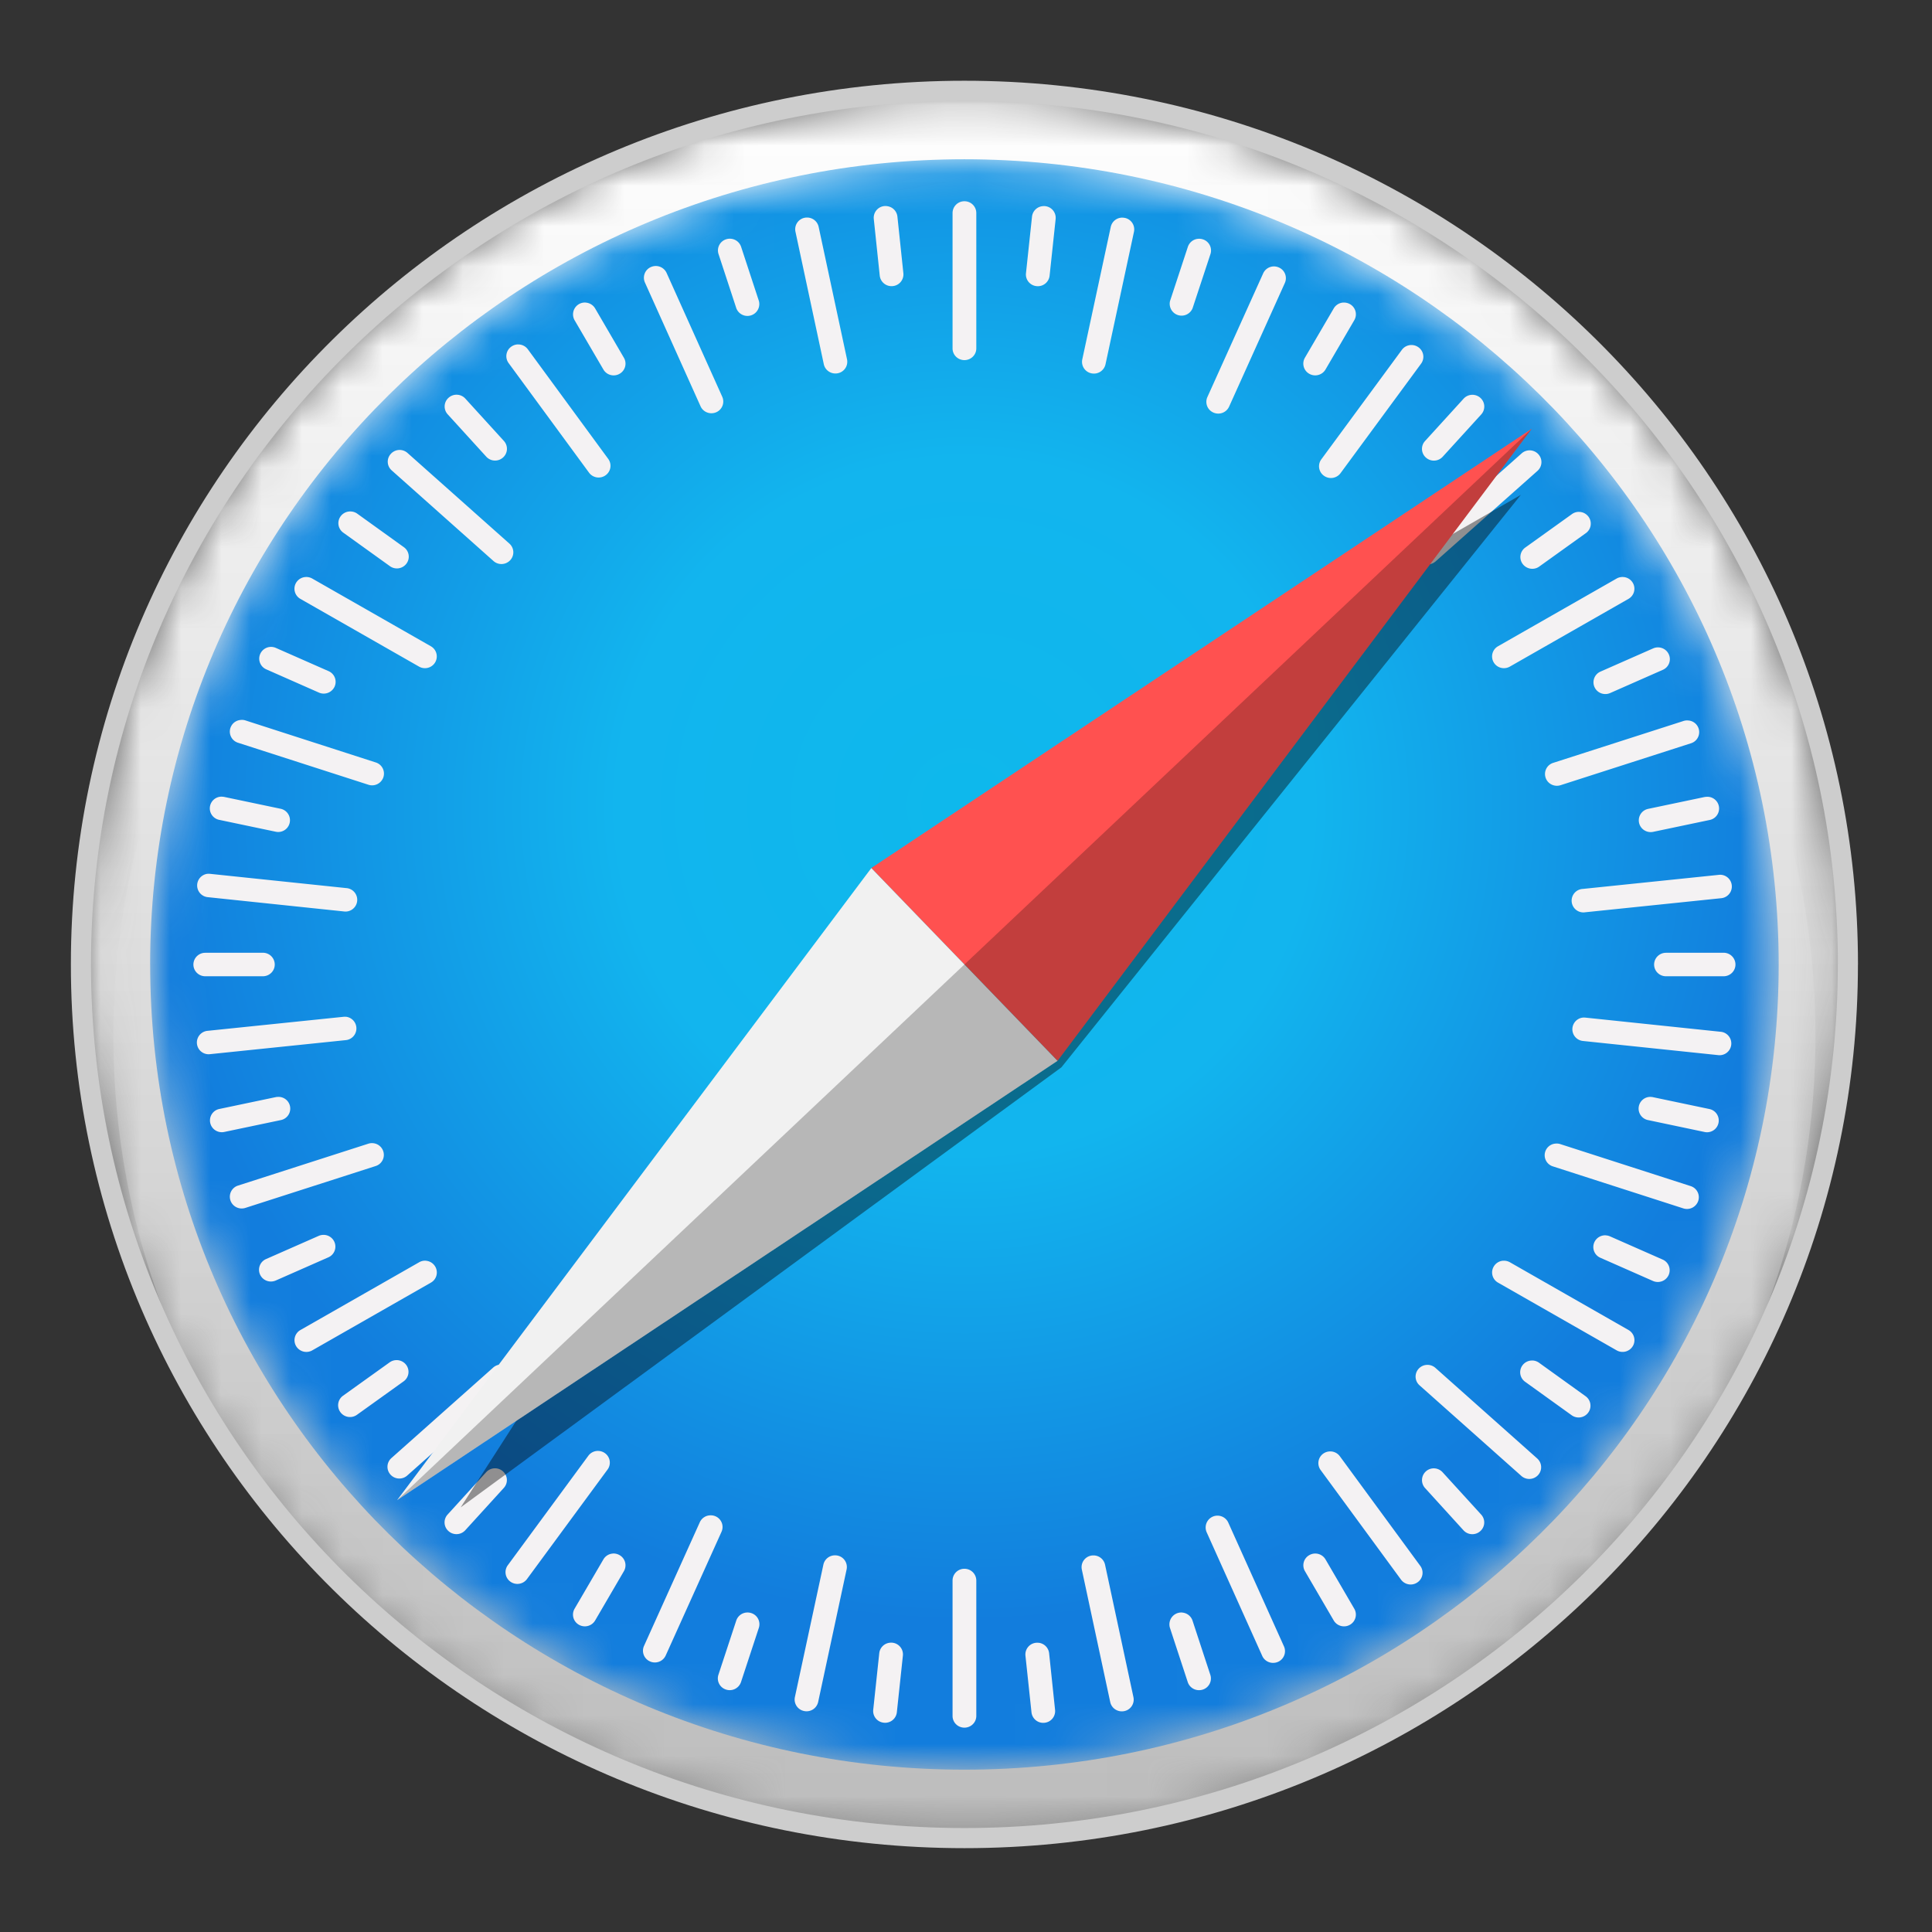 <svg xmlns="http://www.w3.org/2000/svg" xmlns:xlink="http://www.w3.org/1999/xlink" width="48" height="48" viewBox="0 0 48 48">
    <rect x="0" y="0" width="48" height="48" fill="#333333" stroke="none"/>
    <defs>
        <path id="a" d="M.011 21.844c0 11.987 9.828 21.706 21.95 21.706 12.123 0 21.95-9.718 21.95-21.706S34.084.138 21.96.138C9.84.138.011 9.856.011 21.844"/>
        <linearGradient id="b" x1="50%" x2="50%" y1="99.999%" y2="0%">
            <stop offset="0%" stop-color="#BCBCBC"/>
            <stop offset="100%" stop-color="#FFF"/>
        </linearGradient>
        <path id="d" d="M.001 20.133c0 11.048 9.057 20.005 20.23 20.005 11.172 0 20.23-8.957 20.23-20.005C40.46 9.085 31.402.128 20.23.128 9.058.128 0 9.085 0 20.133"/>
        <radialGradient id="e" cy="40.325%" r="49.945%" fx="50%" fy="40.325%" gradientTransform="matrix(0 1 -.989 0 .899 -.097)">
            <stop offset="0%" stop-color="#0EB8EC"/>
            <stop offset="42.618%" stop-color="#12B5EE"/>
            <stop offset="99.982%" stop-color="#127DDD"/>
        </radialGradient>
    </defs>
    <g fill="none" fill-rule="evenodd">
        <path fill="#787878" d="M45.105 25.739c0 11.12-9.466 20.134-21.144 20.134-11.678 0-21.144-9.014-21.144-20.134 0-11.12 9.466-20.135 21.144-20.135 11.678 0 21.144 9.015 21.144 20.135"/>
        <g transform="translate(2 2.118)">
            <mask id="c" fill="#fff">
                <use xlink:href="#a"/>
            </mask>
            <path fill="url(#b)" d="M.011 21.844c0 11.987 9.828 21.706 21.95 21.706 12.123 0 21.95-9.718 21.95-21.706S34.084.138 21.96.138C9.84.138.011 9.856.011 21.844" mask="url(#c)"/>
        </g>
        <path stroke="#CDCDCD" stroke-linecap="round" stroke-linejoin="round" stroke-width=".5" d="M45.91 23.961c0 11.988-9.827 21.706-21.949 21.706-12.122 0-21.95-9.718-21.95-21.706 0-11.987 9.828-21.705 21.95-21.705s21.95 9.718 21.95 21.705z"/>
        <g transform="translate(3.73 3.829)">
            <mask id="f" fill="#fff">
                <use xlink:href="#d"/>
            </mask>
            <path fill="url(#e)" d="M.001 20.133c0 11.048 9.057 20.005 20.23 20.005 11.172 0 20.23-8.957 20.23-20.005C40.46 9.085 31.402.128 20.23.128 9.058.128 0 9.085 0 20.133" mask="url(#f)"/>
        </g>
        <path fill="#F4F2F3" d="M25.8 40.815a.292.292 0 0 0-.323.32l.15 1.407a.293.293 0 0 0 .323.26.292.292 0 0 0 .263-.32l-.148-1.408a.293.293 0 0 0-.265-.26zm-3.69-.002a.293.293 0 0 0-.265.26l-.15 1.407c-.016.161.1.304.263.32a.293.293 0 0 0 .324-.259l.15-1.407a.292.292 0 0 0-.322-.321zm7.263-.75a.295.295 0 0 0-.306.381l.442 1.346c.05.154.216.237.372.188a.29.29 0 0 0 .189-.368l-.442-1.346a.293.293 0 0 0-.255-.2zm-10.826 0a.293.293 0 0 0-.255.2l-.443 1.346a.29.29 0 0 0 .19.368.295.295 0 0 0 .371-.187l.443-1.346a.29.29 0 0 0-.19-.368.3.3 0 0 0-.116-.013zm5.414-1.087a.292.292 0 0 0-.295.291v3.365c0 .161.131.291.295.291.163 0 .295-.13.295-.291v-3.365a.293.293 0 0 0-.295-.291zm3.204-.332a.291.291 0 0 0-.287.352l.705 3.291c.034.158.19.258.35.225a.291.291 0 0 0 .227-.346l-.705-3.29a.293.293 0 0 0-.29-.232zm-6.418-.002a.293.293 0 0 0-.29.23l-.708 3.292a.291.291 0 0 0 .228.346.295.295 0 0 0 .35-.225l.706-3.29a.29.29 0 0 0-.286-.353zm11.95-.044a.295.295 0 0 0-.168.039.289.289 0 0 0-.108.398l.715 1.225c.082.14.262.188.403.107a.29.29 0 0 0 .108-.398l-.715-1.226a.295.295 0 0 0-.235-.145zm-17.472 0a.293.293 0 0 0-.234.145l-.716 1.226a.29.29 0 0 0 .108.398c.142.08.321.033.403-.107l.715-1.225a.29.29 0 0 0-.108-.398.296.296 0 0 0-.168-.04zm15.017-.942a.294.294 0 0 0-.264.41l1.382 3.075c.066.147.24.213.39.148a.29.29 0 0 0 .15-.385l-1.383-3.074a.295.295 0 0 0-.275-.174zm-12.581-.008a.293.293 0 0 0-.275.173L16 40.893a.29.29 0 0 0 .15.385c.148.066.322 0 .389-.147l1.386-3.072a.29.29 0 0 0-.264-.411zm17.977-1.167a.293.293 0 0 0-.235.487l.957 1.052c.11.12.295.13.417.021a.288.288 0 0 0 .022-.412l-.958-1.051a.298.298 0 0 0-.204-.097zm-23.355-.001a.295.295 0 0 0-.204.096l-.958 1.052c-.109.12-.1.304.022.412a.296.296 0 0 0 .417-.022l.957-1.051c.11-.12.1-.304-.022-.412a.294.294 0 0 0-.212-.075zm20.756-.42a.297.297 0 0 0-.163.055.29.29 0 0 0-.065.408l1.997 2.723c.096.13.28.16.412.065a.288.288 0 0 0 .066-.408l-1.998-2.723a.295.295 0 0 0-.249-.12zm-18.173-.012a.294.294 0 0 0-.249.12l-2.001 2.72a.29.29 0 0 0 .065.408.296.296 0 0 0 .412-.065l2.001-2.72a.289.289 0 0 0-.065-.408.295.295 0 0 0-.163-.055zM35.45 33.91a.295.295 0 0 0-.204.096c-.109.12-.1.304.022.412l2.528 2.25a.297.297 0 0 0 .417-.02c.11-.12.1-.304-.022-.413l-2.528-2.25a.297.297 0 0 0-.213-.075zm-22.983-.008a.296.296 0 0 0-.213.074l-2.53 2.25a.289.289 0 0 0-.022.411c.11.12.295.13.416.022l2.53-2.249A.289.289 0 0 0 12.67 34a.295.295 0 0 0-.204-.096zm25.606-.1a.294.294 0 0 0-.248.12.289.289 0 0 0 .065.407l1.157.832a.296.296 0 0 0 .412-.065.29.29 0 0 0-.065-.407l-1.157-.832a.299.299 0 0 0-.164-.056zm-28.23-.01a.297.297 0 0 0-.162.055l-1.159.83a.29.29 0 0 0-.065.408c.096.131.28.16.412.065l1.158-.83a.29.29 0 0 0 .066-.408.297.297 0 0 0-.25-.12zm27.503-2.47a.293.293 0 0 0-.235.146.289.289 0 0 0 .108.399l2.946 1.682c.141.08.321.033.403-.107a.29.29 0 0 0-.108-.398l-2.946-1.683a.299.299 0 0 0-.168-.038zm-26.767 0a.29.29 0 0 0-.168.04l-2.947 1.682a.29.29 0 0 0-.108.398c.082.14.262.188.403.107l2.946-1.682a.289.289 0 0 0 .108-.399.293.293 0 0 0-.234-.145zm29.307-.631a.294.294 0 0 0-.275.173.29.29 0 0 0 .15.385l1.306.576c.15.066.323 0 .39-.147a.29.29 0 0 0-.15-.385L40 30.717a.298.298 0 0 0-.115-.025zM8.032 30.68a.303.303 0 0 0-.114.025l-1.308.576a.29.29 0 0 0-.149.385c.066.147.24.213.39.148l1.307-.576a.29.29 0 0 0 .149-.385.294.294 0 0 0-.275-.173zm30.62-2.268a.29.29 0 0 0-.066.568l3.235 1.042a.295.295 0 0 0 .371-.186.29.29 0 0 0-.189-.368l-3.234-1.042a.295.295 0 0 0-.117-.014zm-29.385-.01a.294.294 0 0 0-.117.013l-3.235 1.04a.29.29 0 0 0-.19.368c.051.154.217.237.372.187l3.236-1.04a.29.29 0 0 0 .189-.367.293.293 0 0 0-.255-.201zm31.745-1.15a.291.291 0 0 0-.063.577l1.4.295a.291.291 0 1 0 .123-.57l-1.4-.294a.278.278 0 0 0-.06-.007zM6.91 27.252c-.02 0-.04.002-.06.006l-1.4.294a.291.291 0 0 0-.227.346c.034.158.19.259.35.225l1.4-.294a.291.291 0 0 0-.063-.577zm32.414-1.97a.292.292 0 0 0-.002.58l3.383.354a.292.292 0 0 0 .062-.58l-3.383-.354a.329.329 0 0 0-.06 0zm-30.728-.02a.258.258 0 0 0-.06 0l-3.383.349a.291.291 0 1 0 .06.58l3.385-.35a.292.292 0 0 0-.002-.58zm32.795-1.59a.293.293 0 0 0-.295.291c0 .162.132.292.295.292h1.431c.163 0 .295-.13.295-.292a.293.293 0 0 0-.295-.292h-1.431zm-36.291 0a.293.293 0 0 0-.295.291c0 .162.132.292.295.292h1.43c.164 0 .296-.13.296-.292a.293.293 0 0 0-.295-.292H5.1zm37.668-1.937a.29.29 0 0 0-.06 0l-3.383.35a.292.292 0 1 0 .06.58l3.384-.35a.292.292 0 0 0 0-.58zm-37.611-.026a.292.292 0 0 0-.002.58l3.383.355a.292.292 0 1 0 .062-.58l-3.383-.354a.306.306 0 0 0-.06 0zm37.252-1.913c-.02 0-.04.003-.06.006l-1.4.294a.291.291 0 0 0-.227.346c.034.158.19.258.35.225l1.4-.294a.291.291 0 0 0-.063-.577zm-36.895-.003a.291.291 0 0 0-.063.577l1.4.294a.291.291 0 1 0 .123-.57l-1.4-.294a.29.29 0 0 0-.06-.006zM41.941 17.9a.29.29 0 0 0-.116.013l-3.236 1.04a.29.29 0 0 0-.189.368c.05.153.217.237.372.187l3.235-1.04a.29.29 0 0 0-.066-.568zm-35.956-.013a.29.29 0 0 0-.066.568l3.235 1.042a.295.295 0 0 0 .371-.187.29.29 0 0 0-.189-.367L6.102 17.9a.296.296 0 0 0-.117-.014zm35.201-1.803a.3.3 0 0 0-.114.025l-1.307.576a.29.29 0 0 0-.15.385c.066.148.24.214.39.148l1.307-.576c.149-.065.216-.237.149-.385a.294.294 0 0 0-.275-.173zm-34.445-.012a.294.294 0 0 0-.275.173.29.29 0 0 0 .15.385l1.307.577c.149.066.322 0 .39-.148a.29.29 0 0 0-.15-.385l-1.307-.576a.299.299 0 0 0-.115-.026zm33.59-1.736a.295.295 0 0 0-.167.038l-2.946 1.682a.29.29 0 0 0-.108.399c.081.14.261.187.403.106l2.946-1.682a.29.29 0 0 0 .108-.398.294.294 0 0 0-.235-.145zm-32.74 0a.295.295 0 0 0-.236.145.29.29 0 0 0 .108.398l2.947 1.682c.141.081.32.034.402-.106a.29.29 0 0 0-.108-.399l-2.946-1.682a.297.297 0 0 0-.168-.038zm31.626-1.619a.296.296 0 0 0-.163.056l-1.158.83a.289.289 0 0 0-.066.408c.097.13.28.16.412.065l1.159-.831a.289.289 0 0 0 .065-.407.295.295 0 0 0-.249-.12zm-30.504-.01a.295.295 0 0 0-.25.12.289.289 0 0 0 .066.407l1.158.832a.296.296 0 0 0 .412-.064.289.289 0 0 0-.066-.408l-1.157-.832a.296.296 0 0 0-.163-.055zm29.305-1.518a.295.295 0 0 0-.213.075l-2.53 2.249a.289.289 0 0 0-.023.412c.11.12.295.13.417.021l2.53-2.248a.29.29 0 0 0 .022-.412.295.295 0 0 0-.203-.097zm-28.104-.01a.297.297 0 0 0-.204.097c-.11.12-.1.303.022.411l2.528 2.251a.297.297 0 0 0 .417-.021c.11-.12.1-.304-.022-.412l-2.529-2.25a.296.296 0 0 0-.213-.076zm26.652-1.37a.296.296 0 0 0-.204.097l-.957 1.051c-.11.12-.1.304.022.412a.297.297 0 0 0 .416-.021l.958-1.052a.29.29 0 0 0-.022-.412.296.296 0 0 0-.213-.075zm-25.208-.002a.295.295 0 0 0-.213.075.289.289 0 0 0-.022.412l.958 1.052c.11.12.295.13.416.021a.289.289 0 0 0 .022-.412l-.957-1.051a.294.294 0 0 0-.204-.097zm23.72-1.235a.295.295 0 0 0-.249.12l-2.001 2.72a.289.289 0 0 0 .065.408.297.297 0 0 0 .412-.064l2.001-2.72a.289.289 0 0 0-.065-.408.296.296 0 0 0-.163-.056zm-22.213-.015a.296.296 0 0 0-.163.056.289.289 0 0 0-.066.407l1.998 2.723c.096.131.28.16.412.065a.289.289 0 0 0 .065-.407l-1.997-2.723a.295.295 0 0 0-.25-.12zm20.506-1.04a.294.294 0 0 0-.235.146l-.716 1.225a.29.29 0 0 0 .109.399c.141.08.321.033.403-.107l.715-1.225a.29.29 0 0 0-.108-.399.298.298 0 0 0-.168-.038zm-18.82 0a.294.294 0 0 0-.276.438l.716 1.225c.081.14.261.188.402.107a.289.289 0 0 0 .108-.398l-.715-1.226a.295.295 0 0 0-.235-.145zm17.107-.898a.294.294 0 0 0-.275.173l-1.386 3.073a.29.29 0 0 0 .15.385c.15.066.323 0 .39-.148l1.385-3.072a.29.29 0 0 0-.15-.385.297.297 0 0 0-.114-.026zm-15.37-.01a.299.299 0 0 0-.115.025.29.29 0 0 0-.15.385l1.382 3.075c.066.147.24.213.39.148a.29.29 0 0 0 .149-.385l-1.382-3.075a.295.295 0 0 0-.275-.173zm13.479-.676a.293.293 0 0 0-.255.2l-.443 1.346a.295.295 0 0 0 .56.18l.444-1.345a.29.29 0 0 0-.19-.368.3.3 0 0 0-.116-.013zm-11.609-.001a.291.291 0 0 0-.117.013.29.29 0 0 0-.189.368l.442 1.346a.295.295 0 0 0 .561-.18l-.442-1.346a.293.293 0 0 0-.255-.201zm9.728-.525a.293.293 0 0 0-.29.232l-.707 3.29a.291.291 0 0 0 .227.346.294.294 0 0 0 .35-.224l.707-3.291a.291.291 0 0 0-.287-.352zm-7.836-.002a.291.291 0 0 0-.287.352l.704 3.291c.034.158.19.258.35.225a.291.291 0 0 0 .227-.346l-.705-3.291a.293.293 0 0 0-.29-.231zm5.854-.283a.293.293 0 0 0-.264.26l-.15 1.407c-.017.16.1.304.263.32a.294.294 0 0 0 .324-.259l.15-1.407a.292.292 0 0 0-.323-.321zm-3.872-.002a.292.292 0 0 0-.323.32l.148 1.408c.018.161.162.277.324.26a.292.292 0 0 0 .263-.32l-.148-1.407a.293.293 0 0 0-.264-.26zm1.93-.12a.293.293 0 0 0-.296.292v3.364c0 .161.131.291.295.291.163 0 .295-.13.295-.291V5.292A.293.293 0 0 0 23.961 5z"/>
        <path fill="#000" fill-opacity=".41" d="M37.785 12.295l-16.137 9.271L11.446 37.45 26.37 26.518z"/>
        <path fill="#FF5150" d="M26.274 26.356l-4.626-4.79 16.408-10.914z"/>
        <path fill="#F1F1F1" d="M26.274 26.356l-4.626-4.79L9.866 37.271z"/>
        <path fill="#000" fill-opacity=".24" d="M9.866 37.271l16.408-10.914 11.782-15.705z"/>
    </g>
</svg>
